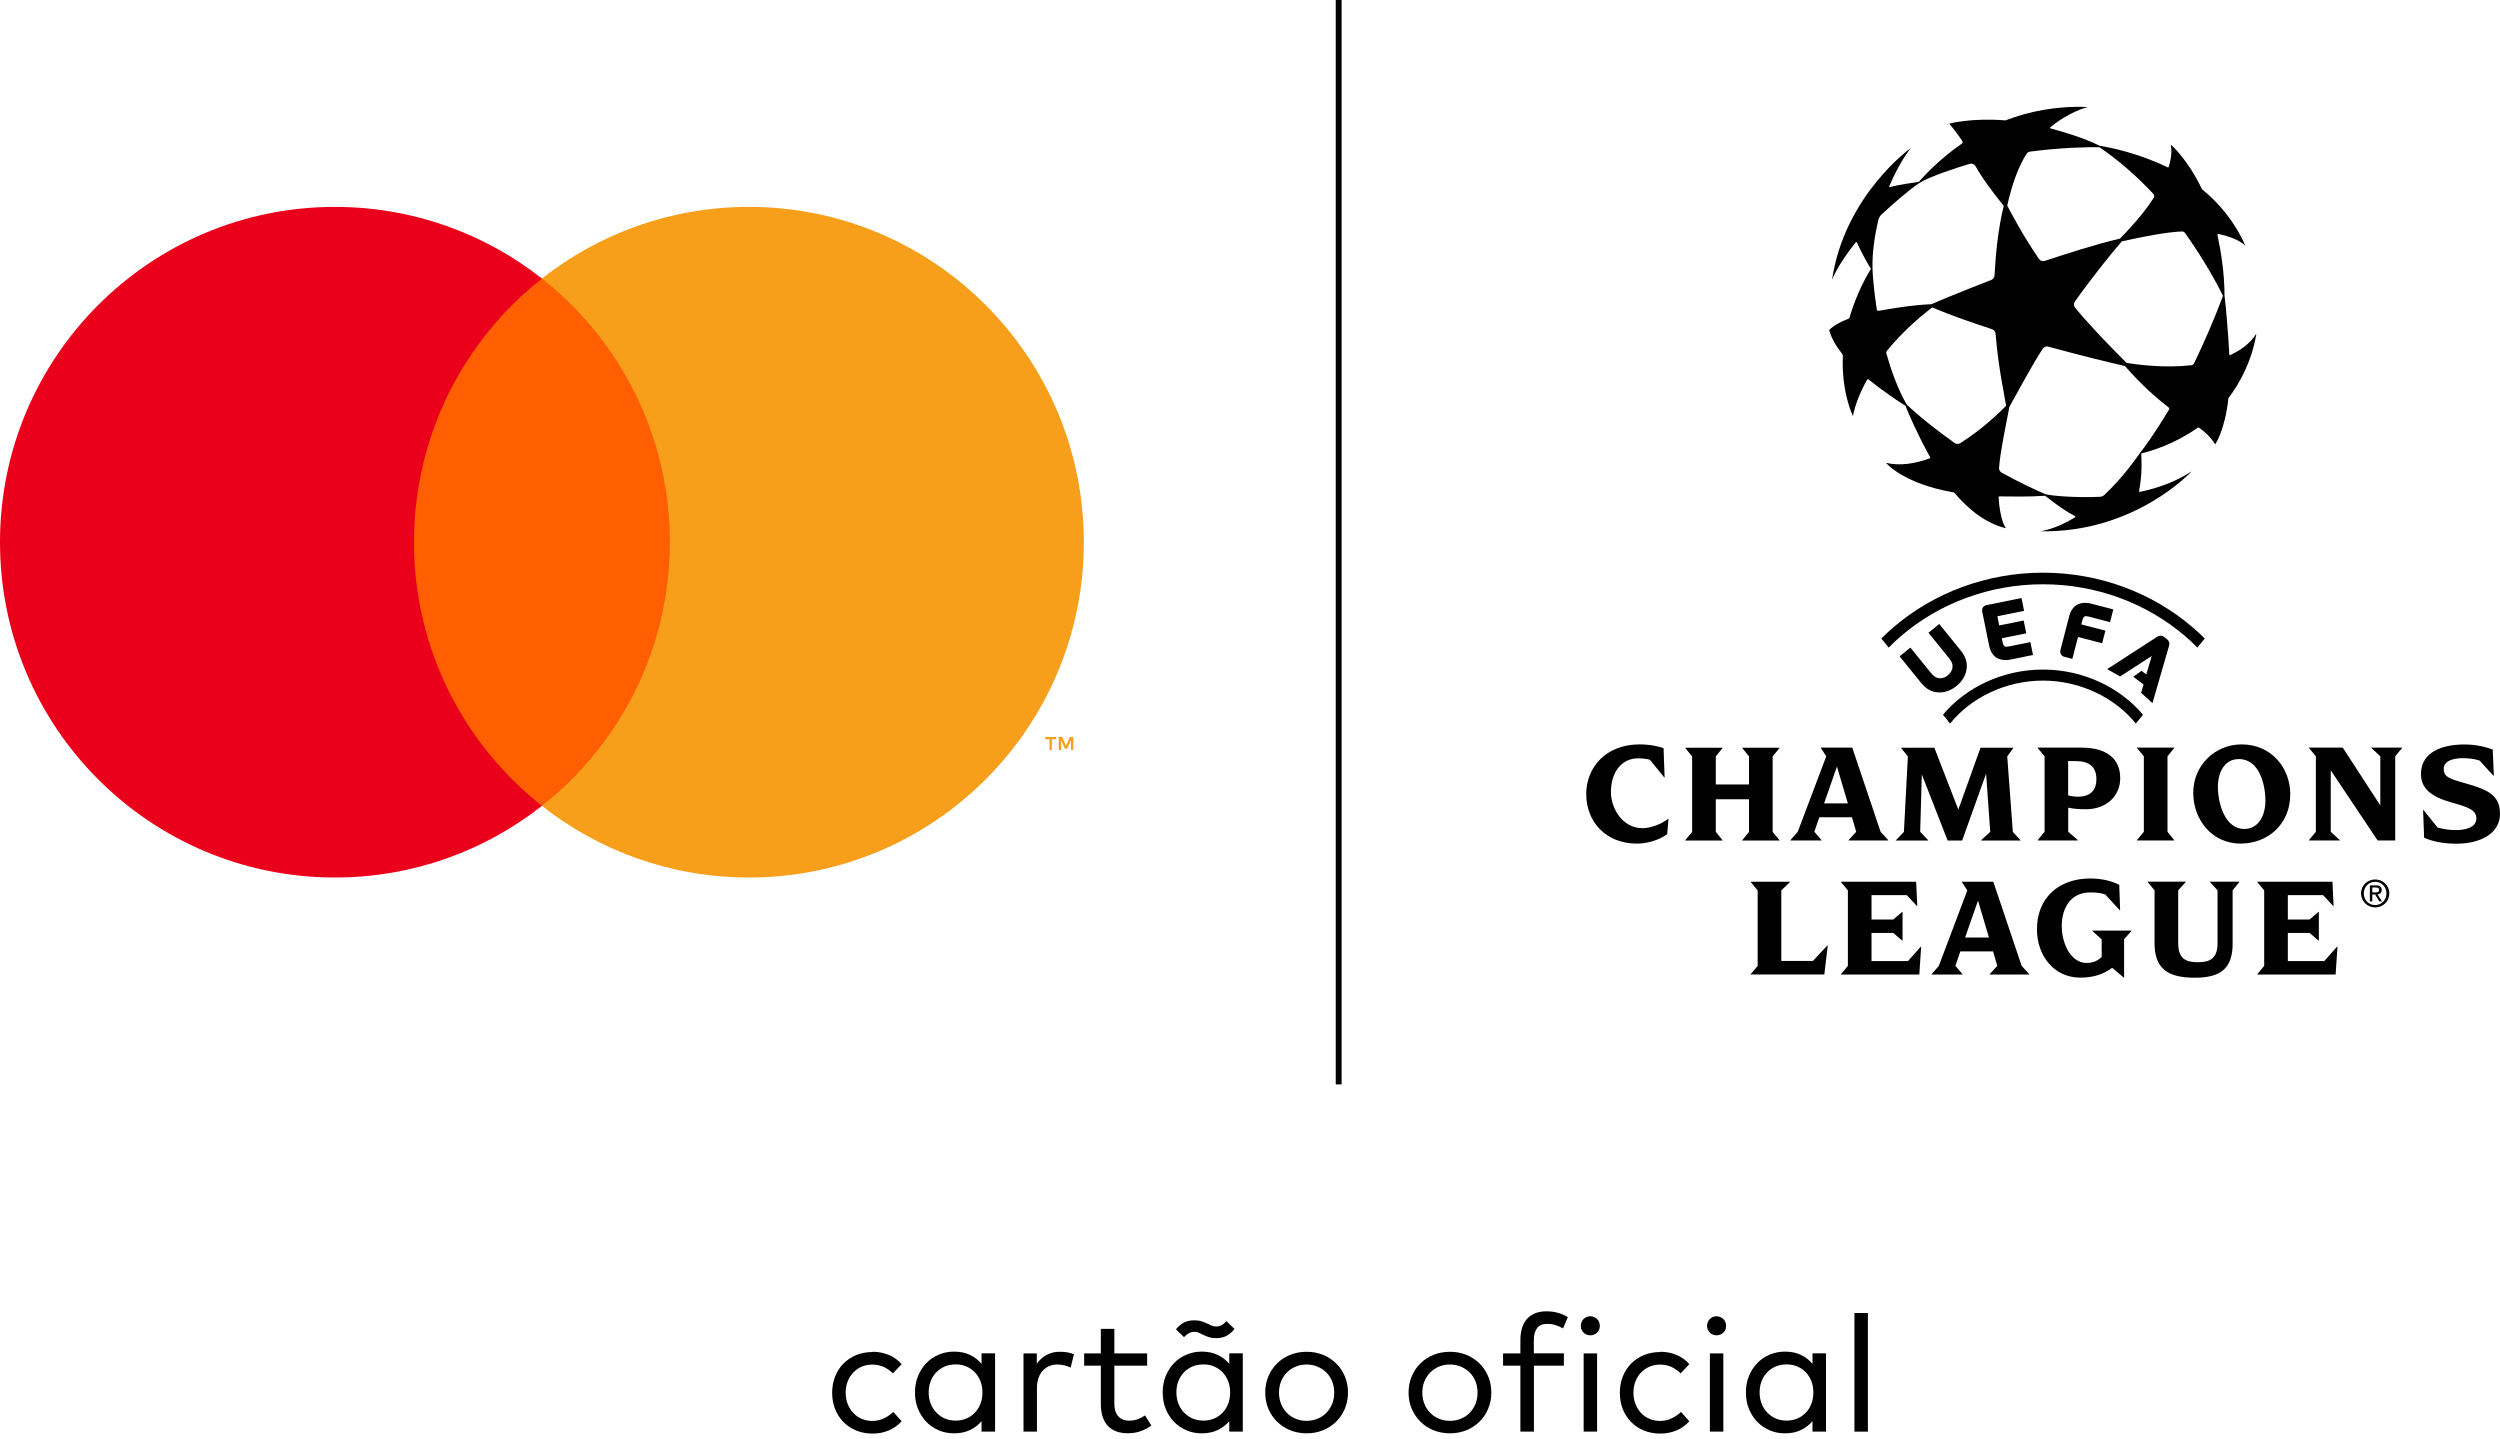 <svg width="172" height="99" viewBox="0 0 172 99" fill="none" xmlns="http://www.w3.org/2000/svg">
<g clip-path="url(#clip0_2438_64)">
<g clip-path="url(#clip1_2438_64)">
<path d="M60.032 93.002C60.433 93.002 60.806 93.075 61.152 93.22C61.497 93.365 61.793 93.577 62.032 93.856L61.436 94.486C61.236 94.291 61.018 94.146 60.79 94.04C60.556 93.934 60.3 93.883 60.01 93.883C59.748 93.883 59.508 93.934 59.285 94.028C59.063 94.123 58.873 94.257 58.706 94.43C58.544 94.597 58.416 94.804 58.322 95.038C58.227 95.272 58.182 95.534 58.182 95.819C58.182 96.103 58.227 96.36 58.322 96.6C58.416 96.834 58.544 97.04 58.706 97.213C58.868 97.386 59.063 97.52 59.285 97.615C59.508 97.71 59.748 97.76 60.01 97.76C60.294 97.76 60.561 97.704 60.806 97.587C61.052 97.47 61.269 97.325 61.458 97.141L62.032 97.782C61.787 98.056 61.492 98.267 61.152 98.412C60.806 98.558 60.439 98.63 60.038 98.63C59.636 98.63 59.241 98.558 58.901 98.418C58.561 98.279 58.266 98.078 58.021 97.827C57.776 97.576 57.586 97.28 57.453 96.94C57.319 96.6 57.252 96.226 57.252 95.825C57.252 95.423 57.319 95.055 57.453 94.709C57.586 94.369 57.776 94.073 58.021 93.822C58.266 93.571 58.561 93.376 58.901 93.231C59.246 93.091 59.625 93.019 60.038 93.019L60.032 93.002Z" fill="black"/>
<path d="M68.461 98.496H67.531V97.777C67.314 98.028 67.052 98.234 66.74 98.385C66.428 98.535 66.06 98.613 65.637 98.613C65.258 98.613 64.907 98.546 64.578 98.401C64.249 98.262 63.965 98.067 63.726 97.816C63.486 97.565 63.297 97.269 63.157 96.929C63.018 96.589 62.951 96.209 62.951 95.802C62.951 95.395 63.018 95.021 63.157 94.675C63.297 94.335 63.486 94.04 63.726 93.789C63.965 93.538 64.249 93.342 64.578 93.203C64.907 93.064 65.258 92.991 65.637 92.991C66.06 92.991 66.428 93.069 66.74 93.22C67.052 93.37 67.319 93.577 67.531 93.833V93.108H68.461V98.491V98.496ZM65.742 93.872C65.464 93.872 65.208 93.922 64.979 94.023C64.751 94.123 64.556 94.263 64.394 94.436C64.233 94.609 64.11 94.815 64.021 95.049C63.932 95.284 63.893 95.534 63.893 95.802C63.893 96.07 63.937 96.321 64.026 96.555C64.116 96.789 64.238 96.996 64.405 97.169C64.567 97.342 64.762 97.481 64.99 97.587C65.219 97.687 65.469 97.738 65.748 97.738C66.027 97.738 66.272 97.687 66.495 97.593C66.723 97.492 66.918 97.358 67.08 97.185C67.241 97.013 67.369 96.806 67.458 96.572C67.548 96.338 67.592 96.081 67.592 95.802C67.592 95.523 67.548 95.272 67.458 95.038C67.369 94.804 67.241 94.597 67.08 94.424C66.918 94.252 66.723 94.118 66.495 94.017C66.266 93.917 66.021 93.872 65.748 93.872H65.742Z" fill="black"/>
<path d="M72.902 93.002C73.097 93.002 73.269 93.013 73.431 93.041C73.593 93.069 73.743 93.114 73.888 93.175L73.659 94.09C73.531 94.023 73.386 93.973 73.219 93.934C73.052 93.9 72.891 93.878 72.74 93.878C72.534 93.878 72.35 93.917 72.178 93.989C72.005 94.067 71.86 94.174 71.732 94.313C71.609 94.452 71.509 94.625 71.442 94.826C71.375 95.027 71.342 95.25 71.342 95.495V98.496H70.417V93.114H71.331V93.822C71.52 93.56 71.749 93.354 72.016 93.214C72.283 93.075 72.579 93.002 72.902 93.002Z" fill="black"/>
<path d="M78.924 93.956H76.668V96.578C76.668 96.784 76.696 96.957 76.746 97.102C76.796 97.247 76.868 97.37 76.958 97.464C77.047 97.559 77.153 97.626 77.275 97.676C77.398 97.721 77.531 97.743 77.682 97.743C77.882 97.743 78.078 97.71 78.267 97.643C78.456 97.576 78.629 97.487 78.779 97.381L79.214 98.078C79.008 98.228 78.768 98.357 78.501 98.457C78.234 98.558 77.933 98.608 77.598 98.608C77.309 98.608 77.047 98.569 76.818 98.485C76.59 98.401 76.395 98.279 76.233 98.111C76.072 97.944 75.949 97.738 75.866 97.487C75.782 97.236 75.737 96.94 75.737 96.594V93.956H74.59V93.114H75.737V91.424H76.668V93.114H78.924V93.956Z" fill="black"/>
<path d="M85.504 98.496H84.574V97.777C84.356 98.028 84.095 98.234 83.783 98.385C83.471 98.535 83.103 98.613 82.68 98.613C82.301 98.613 81.95 98.546 81.621 98.401C81.292 98.262 81.008 98.067 80.769 97.816C80.529 97.565 80.34 97.269 80.2 96.929C80.061 96.589 79.994 96.209 79.994 95.802C79.994 95.395 80.061 95.021 80.2 94.675C80.34 94.335 80.529 94.04 80.769 93.789C81.008 93.538 81.292 93.342 81.621 93.203C81.95 93.064 82.301 92.991 82.68 92.991C83.103 92.991 83.471 93.069 83.783 93.22C84.095 93.37 84.362 93.577 84.574 93.833V93.108H85.504V98.491V98.496ZM80.902 91.463C81.075 91.245 81.259 91.089 81.459 90.989C81.66 90.888 81.894 90.838 82.167 90.838C82.362 90.838 82.524 90.86 82.663 90.905C82.802 90.95 82.925 91 83.036 91.05C83.147 91.1 83.253 91.15 83.348 91.195C83.448 91.24 83.554 91.262 83.666 91.262C83.799 91.262 83.927 91.234 84.039 91.173C84.15 91.111 84.267 91.022 84.384 90.899L84.936 91.435C84.763 91.647 84.574 91.803 84.379 91.909C84.178 92.015 83.944 92.065 83.666 92.065C83.476 92.065 83.315 92.043 83.181 91.998C83.047 91.954 82.919 91.903 82.808 91.848C82.696 91.792 82.59 91.742 82.49 91.697C82.39 91.652 82.284 91.63 82.173 91.63C82.039 91.63 81.911 91.658 81.805 91.719C81.693 91.781 81.576 91.87 81.459 91.993L80.908 91.463H80.902ZM82.785 93.872C82.507 93.872 82.251 93.922 82.022 94.023C81.794 94.123 81.599 94.263 81.437 94.436C81.276 94.609 81.153 94.815 81.064 95.049C80.975 95.284 80.936 95.534 80.936 95.802C80.936 96.07 80.98 96.321 81.069 96.555C81.159 96.789 81.281 96.996 81.448 97.169C81.61 97.342 81.805 97.481 82.033 97.587C82.262 97.687 82.512 97.738 82.791 97.738C83.07 97.738 83.315 97.687 83.537 97.593C83.766 97.492 83.961 97.358 84.123 97.185C84.284 97.013 84.412 96.806 84.501 96.572C84.591 96.338 84.635 96.081 84.635 95.802C84.635 95.523 84.591 95.272 84.501 95.038C84.412 94.804 84.284 94.597 84.123 94.424C83.961 94.252 83.766 94.118 83.537 94.017C83.309 93.917 83.064 93.872 82.791 93.872H82.785Z" fill="black"/>
<path d="M89.895 93.002C90.302 93.002 90.68 93.075 91.026 93.214C91.371 93.354 91.672 93.554 91.928 93.805C92.185 94.056 92.38 94.352 92.525 94.692C92.669 95.032 92.742 95.406 92.742 95.808C92.742 96.209 92.669 96.578 92.525 96.923C92.38 97.263 92.185 97.559 91.928 97.81C91.672 98.061 91.371 98.256 91.026 98.401C90.68 98.541 90.302 98.613 89.895 98.613C89.488 98.613 89.109 98.541 88.764 98.401C88.418 98.262 88.118 98.061 87.861 97.81C87.605 97.559 87.41 97.263 87.265 96.923C87.12 96.583 87.048 96.209 87.048 95.808C87.048 95.406 87.12 95.038 87.265 94.692C87.41 94.352 87.605 94.056 87.861 93.805C88.112 93.554 88.413 93.359 88.764 93.214C89.109 93.075 89.488 93.002 89.895 93.002ZM89.895 93.878C89.622 93.878 89.371 93.928 89.143 94.023C88.914 94.118 88.714 94.252 88.541 94.424C88.374 94.592 88.24 94.798 88.14 95.032C88.045 95.267 87.995 95.529 87.995 95.813C87.995 96.098 88.045 96.354 88.14 96.594C88.235 96.829 88.368 97.035 88.541 97.208C88.708 97.381 88.909 97.514 89.143 97.609C89.371 97.704 89.622 97.754 89.895 97.754C90.168 97.754 90.413 97.704 90.647 97.609C90.881 97.514 91.082 97.381 91.249 97.208C91.416 97.035 91.549 96.834 91.65 96.594C91.745 96.36 91.795 96.098 91.795 95.813C91.795 95.529 91.745 95.272 91.65 95.032C91.555 94.798 91.421 94.592 91.249 94.424C91.076 94.257 90.875 94.123 90.647 94.023C90.413 93.928 90.162 93.878 89.895 93.878Z" fill="black"/>
<path d="M99.756 93.002C100.163 93.002 100.542 93.075 100.887 93.214C101.233 93.354 101.533 93.554 101.79 93.805C102.046 94.056 102.241 94.352 102.386 94.692C102.531 95.032 102.603 95.406 102.603 95.808C102.603 96.209 102.531 96.578 102.386 96.923C102.241 97.263 102.046 97.559 101.79 97.81C101.533 98.061 101.233 98.256 100.887 98.401C100.542 98.541 100.163 98.613 99.756 98.613C99.349 98.613 98.971 98.541 98.625 98.401C98.28 98.262 97.979 98.061 97.723 97.81C97.472 97.559 97.271 97.263 97.126 96.923C96.982 96.583 96.909 96.209 96.909 95.808C96.909 95.406 96.982 95.038 97.126 94.692C97.271 94.352 97.466 94.056 97.723 93.805C97.973 93.554 98.274 93.359 98.625 93.214C98.971 93.075 99.349 93.002 99.756 93.002ZM99.756 93.878C99.483 93.878 99.232 93.928 99.004 94.023C98.776 94.118 98.575 94.252 98.402 94.424C98.235 94.592 98.102 94.798 98.001 95.032C97.906 95.267 97.856 95.529 97.856 95.813C97.856 96.098 97.906 96.354 98.001 96.594C98.096 96.829 98.23 97.035 98.402 97.208C98.569 97.381 98.77 97.514 99.004 97.609C99.232 97.704 99.483 97.754 99.756 97.754C100.029 97.754 100.274 97.704 100.508 97.609C100.742 97.514 100.943 97.381 101.11 97.208C101.277 97.035 101.411 96.834 101.511 96.594C101.606 96.36 101.656 96.098 101.656 95.813C101.656 95.529 101.606 95.272 101.511 95.032C101.416 94.798 101.283 94.592 101.11 94.424C100.937 94.257 100.737 94.123 100.508 94.023C100.274 93.928 100.024 93.878 99.756 93.878Z" fill="black"/>
<path d="M107.601 93.956H105.534V98.496H104.603V93.956H103.411V93.114H104.603V92.193C104.603 91.909 104.637 91.647 104.704 91.407C104.771 91.167 104.876 90.961 105.021 90.782C105.166 90.604 105.35 90.47 105.578 90.37C105.807 90.269 106.074 90.219 106.392 90.219C106.709 90.219 106.971 90.258 107.216 90.331C107.462 90.403 107.679 90.503 107.868 90.621L107.534 91.396C107.389 91.307 107.228 91.234 107.038 91.173C106.849 91.111 106.654 91.084 106.453 91.084C106.13 91.084 105.896 91.178 105.751 91.374C105.606 91.569 105.528 91.837 105.528 92.188V93.108H107.595V93.95L107.601 93.956Z" fill="black"/>
<path d="M109.412 90.559C109.501 90.559 109.59 90.576 109.668 90.609C109.751 90.643 109.818 90.693 109.88 90.749C109.941 90.805 109.985 90.877 110.019 90.961C110.052 91.039 110.069 91.128 110.069 91.223C110.069 91.318 110.052 91.396 110.019 91.48C109.985 91.558 109.935 91.63 109.88 91.686C109.818 91.742 109.746 91.792 109.668 91.82C109.584 91.853 109.501 91.87 109.412 91.87C109.322 91.87 109.239 91.853 109.155 91.82C109.072 91.786 109.005 91.742 108.949 91.686C108.893 91.624 108.843 91.558 108.81 91.48C108.776 91.401 108.76 91.318 108.76 91.223C108.76 91.128 108.776 91.039 108.81 90.961C108.843 90.883 108.888 90.81 108.949 90.749C109.01 90.688 109.077 90.643 109.155 90.609C109.233 90.576 109.317 90.559 109.412 90.559ZM109.88 98.496H108.955V93.114H109.88V98.496Z" fill="black"/>
<path d="M114.225 93.002C114.627 93.002 115 93.075 115.345 93.22C115.691 93.365 115.986 93.577 116.226 93.856L115.629 94.486C115.429 94.291 115.212 94.146 114.983 94.04C114.749 93.934 114.493 93.883 114.203 93.883C113.941 93.883 113.702 93.934 113.484 94.028C113.262 94.123 113.072 94.257 112.905 94.43C112.743 94.597 112.61 94.804 112.521 95.038C112.426 95.272 112.381 95.534 112.381 95.819C112.381 96.103 112.426 96.36 112.521 96.6C112.615 96.834 112.743 97.04 112.905 97.213C113.067 97.386 113.262 97.52 113.484 97.615C113.707 97.71 113.947 97.76 114.203 97.76C114.487 97.76 114.755 97.704 115 97.587C115.245 97.47 115.462 97.325 115.652 97.141L116.226 97.782C115.98 98.056 115.685 98.267 115.345 98.412C115 98.558 114.632 98.63 114.231 98.63C113.83 98.63 113.434 98.558 113.094 98.418C112.749 98.279 112.454 98.078 112.214 97.827C111.969 97.576 111.78 97.28 111.646 96.94C111.512 96.6 111.445 96.226 111.445 95.825C111.445 95.423 111.512 95.055 111.646 94.709C111.78 94.369 111.969 94.073 112.214 93.822C112.459 93.571 112.755 93.376 113.094 93.231C113.44 93.091 113.819 93.019 114.231 93.019L114.225 93.002Z" fill="black"/>
<path d="M118.097 90.559C118.186 90.559 118.275 90.576 118.353 90.609C118.437 90.643 118.504 90.693 118.565 90.749C118.626 90.805 118.671 90.877 118.704 90.961C118.738 91.039 118.755 91.128 118.755 91.223C118.755 91.318 118.738 91.396 118.704 91.48C118.671 91.558 118.621 91.63 118.565 91.686C118.504 91.742 118.431 91.792 118.353 91.82C118.27 91.853 118.186 91.87 118.097 91.87C118.008 91.87 117.924 91.853 117.841 91.82C117.757 91.786 117.69 91.742 117.635 91.686C117.579 91.624 117.529 91.558 117.495 91.48C117.462 91.401 117.445 91.318 117.445 91.223C117.445 91.128 117.462 91.039 117.495 90.961C117.529 90.883 117.573 90.81 117.635 90.749C117.696 90.688 117.763 90.643 117.841 90.609C117.919 90.576 118.002 90.559 118.097 90.559ZM118.565 98.496H117.64V93.114H118.565V98.496Z" fill="black"/>
<path d="M125.629 98.496H124.699V97.777C124.482 98.028 124.22 98.234 123.908 98.385C123.596 98.535 123.228 98.613 122.805 98.613C122.426 98.613 122.075 98.546 121.746 98.401C121.417 98.262 121.133 98.067 120.894 97.816C120.654 97.565 120.465 97.269 120.325 96.929C120.186 96.589 120.119 96.209 120.119 95.802C120.119 95.395 120.186 95.021 120.325 94.675C120.465 94.335 120.654 94.04 120.894 93.789C121.133 93.538 121.423 93.342 121.746 93.203C122.075 93.064 122.426 92.991 122.805 92.991C123.228 92.991 123.596 93.069 123.908 93.22C124.22 93.37 124.487 93.577 124.699 93.833V93.108H125.629V98.491V98.496ZM122.91 93.872C122.632 93.872 122.376 93.922 122.147 94.023C121.919 94.123 121.724 94.263 121.562 94.436C121.401 94.609 121.278 94.815 121.189 95.049C121.1 95.284 121.061 95.534 121.061 95.802C121.061 96.07 121.105 96.321 121.194 96.555C121.284 96.789 121.406 96.996 121.573 97.169C121.735 97.342 121.93 97.481 122.158 97.587C122.387 97.687 122.637 97.738 122.916 97.738C123.195 97.738 123.434 97.687 123.663 97.593C123.891 97.492 124.086 97.358 124.248 97.185C124.409 97.013 124.537 96.806 124.626 96.572C124.716 96.338 124.76 96.081 124.76 95.802C124.76 95.523 124.716 95.272 124.626 95.038C124.537 94.804 124.409 94.597 124.248 94.424C124.086 94.252 123.891 94.118 123.663 94.017C123.434 93.917 123.189 93.872 122.916 93.872H122.91Z" fill="black"/>
<path d="M128.51 98.496H127.585V90.336H128.51V98.496Z" fill="black"/>
<path d="M92.302 74.607H91.9V63.072V20.766V0H92.302V4.306V43.115V74.607Z" fill="black"/>
<path d="M47.362 19.165H27.199V55.442H47.362V19.165Z" fill="#FF5F00"/>
<path d="M28.481 37.303C28.481 29.947 31.924 23.387 37.284 19.165C33.361 16.075 28.42 14.234 23.043 14.234C10.318 14.234 0 24.564 0 37.303C0 50.043 10.318 60.373 23.043 60.373C28.42 60.373 33.367 58.532 37.284 55.442C31.924 51.22 28.481 44.666 28.481 37.303Z" fill="#EB001B"/>
<path d="M74.568 37.303C74.568 50.043 64.25 60.373 51.525 60.373C46.148 60.373 41.201 58.532 37.284 55.442C42.644 51.22 46.087 44.666 46.087 37.303C46.087 29.941 42.644 23.387 37.284 19.165C41.206 16.075 46.148 14.234 51.525 14.234C64.25 14.234 74.568 24.564 74.568 37.303ZM72.367 51.599V50.857H72.668V50.707H71.905V50.857H72.206V51.599H72.367ZM73.844 51.599V50.701H73.61L73.342 51.315L73.075 50.701H72.841V51.599H73.008V50.924L73.259 51.504H73.431L73.682 50.919V51.593H73.849L73.844 51.599Z" fill="#F79E1B"/>
<path d="M125.318 57.824H123.184V57.801L123.685 57.227L125.646 52.034L125.273 51.46V51.437H127.435L129.385 57.227L129.909 57.801V57.824H127.184V57.801L127.708 57.227L127.418 56.229H125.167L124.827 57.227L125.318 57.801V57.824ZM125.496 55.275H127.134L126.382 52.737L125.496 55.275ZM169.638 53.897C168.479 53.574 168.128 53.434 168.128 52.899C168.128 52.285 168.925 52.162 169.426 52.162C169.85 52.162 170.24 52.213 170.591 52.324L171.555 53.373H171.577L171.499 51.571C170.897 51.343 170.262 51.22 169.538 51.22C168.017 51.22 166.563 51.744 166.563 53.256C166.563 54.232 167.237 54.817 168.697 55.219C169.822 55.531 170.374 55.732 170.374 56.307C170.374 56.97 169.527 57.11 168.964 57.11C168.49 57.11 168.067 57.037 167.705 56.931L166.73 55.721H166.708L166.78 57.634C167.443 57.935 168.251 58.047 169.003 58.047C170.63 58.047 172 57.361 172 55.983C172 54.684 171.103 54.31 169.638 53.897ZM163.153 51.46L163.766 52.034V55.414L161.181 51.437H158.857V51.46L159.331 52.034V57.227L158.857 57.801V57.824H160.98V57.801L160.356 57.227V52.999L163.582 57.824H164.791V52.034L165.265 51.46V51.437H163.153V51.46ZM163.571 61.533L163.883 62.018H163.699L163.409 61.538H163.214V62.018H163.047V60.914H163.471C163.732 60.914 163.861 61.009 163.861 61.226C163.861 61.427 163.738 61.511 163.576 61.533H163.571ZM163.415 61.399C163.554 61.399 163.682 61.394 163.682 61.221C163.682 61.081 163.56 61.059 163.443 61.059H163.214V61.399H163.415ZM164.384 61.466C164.384 62.024 163.939 62.431 163.415 62.431C162.891 62.431 162.44 62.024 162.44 61.466C162.44 60.908 162.886 60.507 163.415 60.507C163.944 60.507 164.384 60.914 164.384 61.466ZM164.189 61.466C164.189 61.014 163.844 60.668 163.409 60.668C162.975 60.668 162.629 61.009 162.629 61.466C162.629 61.923 162.975 62.269 163.409 62.269C163.844 62.269 164.189 61.929 164.189 61.466ZM152.044 60.68L152.567 61.254V64.891C152.567 65.939 152.055 66.201 151.219 66.201C150.383 66.201 149.86 65.962 149.86 64.891V61.254L150.383 60.68V60.657H147.759V60.68L148.233 61.254V64.891C148.233 66.631 149.119 67.267 151.007 67.267C152.729 67.267 153.604 66.67 153.604 64.941V61.254L154.066 60.68V60.657H152.044V60.68ZM154.172 58.041C152.183 58.041 150.896 56.401 150.896 54.538C150.896 52.676 152.372 51.214 154.222 51.214C156.261 51.214 157.57 52.815 157.57 54.645C157.57 56.736 155.994 58.036 154.172 58.036V58.041ZM155.86 55.091C155.86 53.986 155.448 52.224 154.038 52.224C152.913 52.224 152.59 53.35 152.59 54.115C152.59 55.23 153.052 57.032 154.411 57.032C155.386 57.032 155.86 56.106 155.86 55.091ZM140.667 57.227V52.034L140.193 51.46V51.437H143.207C145.035 51.437 145.871 52.274 145.871 53.54C145.871 54.806 144.873 55.676 143.519 55.676C143.079 55.676 142.622 55.648 142.294 55.565V57.227L142.957 57.801V57.824H140.193V57.801L140.667 57.227ZM142.294 54.723C142.494 54.784 142.728 54.812 142.968 54.812C143.854 54.812 144.233 54.327 144.233 53.613C144.233 52.765 143.742 52.363 142.823 52.363H142.288V54.717L142.294 54.723ZM143.96 64.054L144.595 64.629V65.828C144.394 66.056 144.043 66.252 143.57 66.252C142.444 66.252 141.848 64.874 141.848 63.714C141.848 62.453 142.483 61.399 143.787 61.399C144.149 61.399 144.533 61.427 144.84 61.538L145.843 62.626H145.865L145.804 60.875C145.219 60.574 144.517 60.44 143.804 60.44C141.664 60.44 140.143 61.756 140.143 63.931C140.143 65.755 141.308 67.261 143.129 67.261C143.926 67.261 144.65 67.077 145.319 66.586L146.116 67.261H146.138V64.623L146.639 64.049V64.026H143.954V64.049L143.96 64.054ZM149.587 57.801L149.124 57.227V52.034L149.587 51.46V51.437H147.024V51.46L147.497 52.034V57.227L147.024 57.801V57.824H149.587V57.801ZM112.972 56.976C111.662 56.976 110.832 55.648 110.832 54.499C110.832 53.088 111.595 52.174 112.693 52.174C112.983 52.174 113.267 52.202 113.517 52.274L114.504 53.49H114.526L114.453 51.476C114.169 51.365 113.556 51.214 112.804 51.214C110.47 51.214 109.133 52.804 109.133 54.639C109.133 56.474 110.42 58.041 112.632 58.041C113.228 58.041 114.102 57.84 114.704 57.389L114.793 56.334H114.771C114.258 56.736 113.523 56.982 112.972 56.982V56.976ZM139.09 66.453L139.614 67.027V67.049H136.889V67.027L137.413 66.453L137.123 65.454H134.873L134.533 66.453L135.023 67.027V67.049H132.889V67.027L133.391 66.453L135.352 61.26L134.978 60.685V60.663H137.14L139.09 66.453ZM136.839 64.5L136.087 61.962L135.201 64.5H136.839ZM159.916 66.123H157.403V64.188H158.902L159.515 64.712H159.537V62.738H159.515L158.902 63.262H157.403V61.583H159.827L160.529 62.336H160.551L160.473 60.663H155.303V60.685L155.776 61.26V66.453L155.303 67.027V67.049H160.69L160.819 65.125H160.796L159.91 66.123H159.916ZM119.869 57.807V57.829H122.432V57.807L121.958 57.233V52.04L122.432 51.465V51.443H119.869V51.465L120.331 52.04V53.97H118.047V52.04L118.509 51.465V51.443H115.947V51.465L116.42 52.04V57.233L115.947 57.807V57.829H118.509V57.807L118.047 57.233V54.99H120.331V57.233L119.869 57.807ZM124.738 66.112H122.554V61.26L123.15 60.685V60.663H120.454V60.685L120.927 61.26V66.453L120.454 67.016V67.044H125.513L125.752 65.041H125.73L124.733 66.107L124.738 66.112ZM132.221 53.278L133.998 57.829H134.995L136.644 53.228L136.928 57.233L136.304 57.807V57.829H139.007V57.807L138.483 57.233L138.098 52.04L138.511 51.465V51.443H136.26L134.733 55.699L133.084 51.443H130.8V51.465L131.262 52.04L130.989 57.233L130.438 57.807V57.829H132.661V57.807L132.109 57.233L132.221 53.278ZM131.274 66.123H128.761V64.188H130.26L130.872 64.712H130.895V62.738H130.872L130.26 63.262H128.761V61.583H131.184L131.886 62.336H131.909L131.831 60.663H126.66V60.685L127.134 61.26V66.453L126.66 67.027V67.049H132.048L132.176 65.125H132.154L131.268 66.123H131.274ZM147.314 47.661L147.475 47.092L146.768 46.562L147.336 46.155L147.665 46.401L148.038 45.135L145.865 46.54L144.974 46.038L148.383 43.829C148.517 43.746 148.695 43.668 148.924 43.846L149.069 43.958C149.297 44.136 149.264 44.337 149.219 44.476L148.088 48.375L147.308 47.661H147.314ZM151.18 44.554L151.687 43.93C151.436 43.679 151.175 43.433 150.902 43.199C148.066 40.751 144.394 39.401 140.561 39.401C136.728 39.401 133.056 40.751 130.221 43.199C129.948 43.433 129.686 43.679 129.435 43.93L129.942 44.554C130.198 44.298 130.466 44.041 130.744 43.801C133.435 41.476 136.923 40.198 140.561 40.198C144.199 40.198 147.687 41.481 150.378 43.801C150.656 44.041 150.924 44.292 151.18 44.554ZM143.731 42.429L145.169 42.803L145.397 41.927L143.921 41.543C143.113 41.331 142.556 41.637 142.361 42.396L141.759 44.722C141.731 44.828 141.742 44.934 141.792 45.017C141.842 45.101 141.926 45.163 142.032 45.19L142.578 45.33L142.968 43.824L144.628 44.253L144.851 43.389L143.191 42.959L143.258 42.708C143.341 42.379 143.441 42.351 143.737 42.429H143.731ZM139.073 41.147L136.678 41.632C136.566 41.654 136.483 41.71 136.427 41.788C136.371 41.872 136.355 41.972 136.377 42.078L136.856 44.432C136.934 44.817 137.107 45.09 137.363 45.252C137.536 45.358 137.742 45.413 137.981 45.413C138.104 45.413 138.232 45.397 138.371 45.369L139.87 45.062L139.692 44.175L138.238 44.471C137.942 44.532 137.842 44.499 137.775 44.164L137.725 43.913L139.408 43.573L139.229 42.692L137.547 43.032L137.419 42.401L139.257 42.028L139.079 41.141L139.073 41.147ZM134.015 46.462C133.831 46.613 133.619 46.685 133.43 46.663C133.19 46.635 133.045 46.54 132.806 46.245L131.435 44.554L130.694 45.157L132.187 46.998C132.505 47.388 132.867 47.594 133.29 47.633C133.341 47.633 133.391 47.639 133.441 47.639C133.853 47.639 134.237 47.494 134.611 47.193C135.023 46.852 135.251 46.462 135.307 45.988C135.357 45.564 135.224 45.163 134.912 44.772L133.419 42.931L132.678 43.534L134.048 45.224C134.288 45.519 134.354 45.681 134.332 45.921C134.315 46.111 134.198 46.306 134.015 46.456V46.462ZM140.555 46.066C137.759 46.066 135.224 47.321 133.675 49.173L134.165 49.781C135.569 48.029 137.959 46.825 140.555 46.825C143.152 46.825 145.536 48.029 146.946 49.781L147.436 49.173C145.887 47.321 143.352 46.066 140.555 46.066ZM153.459 24.436C153.42 24.453 153.381 24.425 153.375 24.386C153.286 22.657 153.13 20.972 153.047 20.358C153.052 18.864 152.807 17.313 152.562 16.17C152.551 16.131 152.59 16.092 152.629 16.097C154.038 16.387 154.49 16.917 154.49 16.917C153.743 15.238 152.668 13.972 151.498 13.018C150.5 10.921 149.347 9.945 149.347 9.945C149.442 10.408 149.375 10.932 149.213 11.479C149.202 11.512 149.163 11.529 149.13 11.512C147.213 10.575 145.235 10.146 144.472 10.034C143.33 9.476 142.082 9.108 141.062 8.829C141.035 8.824 141.029 8.785 141.051 8.768C142.4 7.647 143.642 7.363 143.642 7.363C141.447 7.273 139.558 7.675 137.976 8.283C135.614 8.093 134.109 8.506 134.109 8.506C134.109 8.506 134.761 9.287 135.012 9.722C135.04 9.772 135.029 9.845 134.978 9.878C133.491 10.91 132.427 12.042 132.009 12.516C131.541 12.578 130.733 12.695 130.02 12.868C129.992 12.873 129.97 12.845 129.981 12.818C130.689 11.122 131.463 10.185 131.463 10.185C131.463 10.185 126.906 13.431 126.042 19.26C126.042 19.26 126.415 18.228 127.686 16.66C127.702 16.638 127.736 16.644 127.747 16.666C128.109 17.464 128.516 18.172 128.722 18.496C128.025 19.622 127.541 20.849 127.245 21.853C127.234 21.887 127.206 21.915 127.173 21.931C126.12 22.333 125.847 22.718 125.847 22.718C126.009 23.281 126.332 23.828 126.738 24.341C126.772 24.386 126.794 24.441 126.789 24.497C126.677 26.985 127.479 28.625 127.479 28.625C127.658 27.755 128.014 26.912 128.46 26.12C128.477 26.087 128.521 26.081 128.549 26.104C129.591 26.935 130.672 27.66 131.095 27.916C131.318 28.48 131.948 29.947 132.795 31.453C132.811 31.486 132.795 31.525 132.761 31.536C131.747 31.904 130.711 32.072 129.758 31.843C129.758 31.843 130.906 33.276 134.444 33.884C135.424 35.05 136.622 36.01 138.015 36.344C138.015 36.344 137.608 35.892 137.502 34.214C137.502 34.18 137.525 34.152 137.564 34.152C138.438 34.163 139.625 34.186 140.706 34.108C141.09 34.414 141.932 35.078 142.751 35.502C142.79 35.524 142.795 35.58 142.751 35.602C141.313 36.472 140.355 36.55 140.355 36.55C146.873 36.69 150.785 32.429 150.785 32.429C149.709 33.137 148.472 33.578 147.236 33.84C147.197 33.851 147.158 33.812 147.169 33.767C147.397 32.657 147.336 31.581 147.319 31.201C148.868 30.817 150.216 30.125 151.214 29.417C151.236 29.4 151.258 29.4 151.28 29.417C151.698 29.707 152.055 30.03 152.406 30.571C152.406 30.571 153.08 29.612 153.314 27.392C154.985 25.2 155.236 22.958 155.236 22.958C154.818 23.616 154.183 24.09 153.437 24.43L153.459 24.436ZM139.424 10.586C139.48 10.497 139.569 10.441 139.675 10.43C141.776 10.151 143.698 10.112 144.439 10.129C145.781 11.027 147.096 12.21 148.144 13.331C148.216 13.409 148.227 13.526 148.172 13.621C147.425 14.792 146.333 15.924 145.859 16.415C144.088 16.833 142.21 17.447 140.684 17.949C140.533 17.999 140.372 17.943 140.282 17.815C139.124 16.131 138.388 14.681 138.098 14.145C138.41 12.739 138.851 11.485 139.424 10.586ZM129.123 21.284C128.95 20.18 128.839 19.02 128.828 18.49C128.8 17.263 128.995 16.181 129.218 15.171C129.257 15.004 129.34 14.859 129.463 14.742C130.12 14.139 131.301 13.08 132.048 12.594C132.75 12.143 134.711 11.507 135.519 11.273C135.675 11.228 135.842 11.295 135.92 11.44C136.015 11.613 136.121 11.78 136.226 11.947C136.862 12.94 137.564 13.794 137.859 14.167C137.469 15.723 137.302 17.475 137.224 18.947C137.218 19.087 137.129 19.204 137.001 19.26C134.956 20.057 133.413 20.688 132.895 20.927C131.491 20.989 130.154 21.229 129.251 21.385C129.19 21.396 129.129 21.351 129.117 21.29L129.123 21.284ZM134.867 30.488C134.744 30.56 134.594 30.56 134.477 30.476C133.441 29.74 132.21 28.803 131.184 27.838C130.577 26.801 130.109 25.468 129.786 24.335C129.764 24.263 129.786 24.185 129.831 24.123C130.984 22.701 132.366 21.575 132.945 21.151C134.249 21.714 135.747 22.216 137.057 22.651C137.19 22.696 137.285 22.818 137.296 22.958C137.48 25.295 137.909 27.186 138.02 27.911C137.53 28.435 136.254 29.623 134.867 30.488ZM149.23 28.173C148.238 29.841 147.486 30.845 147.241 31.151C146.912 31.614 146.077 32.825 144.779 34.052C144.695 34.13 144.589 34.174 144.472 34.18C142.845 34.247 141.335 34.135 140.745 34.007C140.249 33.801 139.085 33.276 137.714 32.518C137.597 32.451 137.525 32.323 137.536 32.189C137.608 31.123 137.942 29.601 138.243 27.994C138.979 26.695 139.748 25.211 140.539 23.995C140.622 23.867 140.778 23.805 140.929 23.85C143.302 24.503 145.364 24.994 146.199 25.183C147.347 26.516 148.456 27.453 149.202 28.033C149.247 28.067 149.264 28.134 149.23 28.184V28.173ZM150.946 24.999C150.913 25.072 150.84 25.122 150.762 25.127C148.963 25.339 147.052 25.088 146.311 24.971C145.079 23.739 143.748 22.366 142.767 21.167C142.667 21.045 142.661 20.866 142.756 20.738C144.155 18.78 145.442 17.224 145.982 16.605C147.531 16.265 149.08 15.963 150.122 15.924C150.2 15.924 150.278 15.958 150.322 16.019C151.665 17.899 152.629 19.695 152.941 20.353C152.322 22.021 151.581 23.7 150.952 24.994L150.946 24.999Z" fill="black"/>
</g>
</g>
<defs>
<clipPath id="clip0_2438_64">
<rect width="172" height="99" fill="white"/>
</clipPath>
<clipPath id="clip1_2438_64">
<rect width="172" height="98.613" fill="white"/>
</clipPath>
</defs>
</svg>
